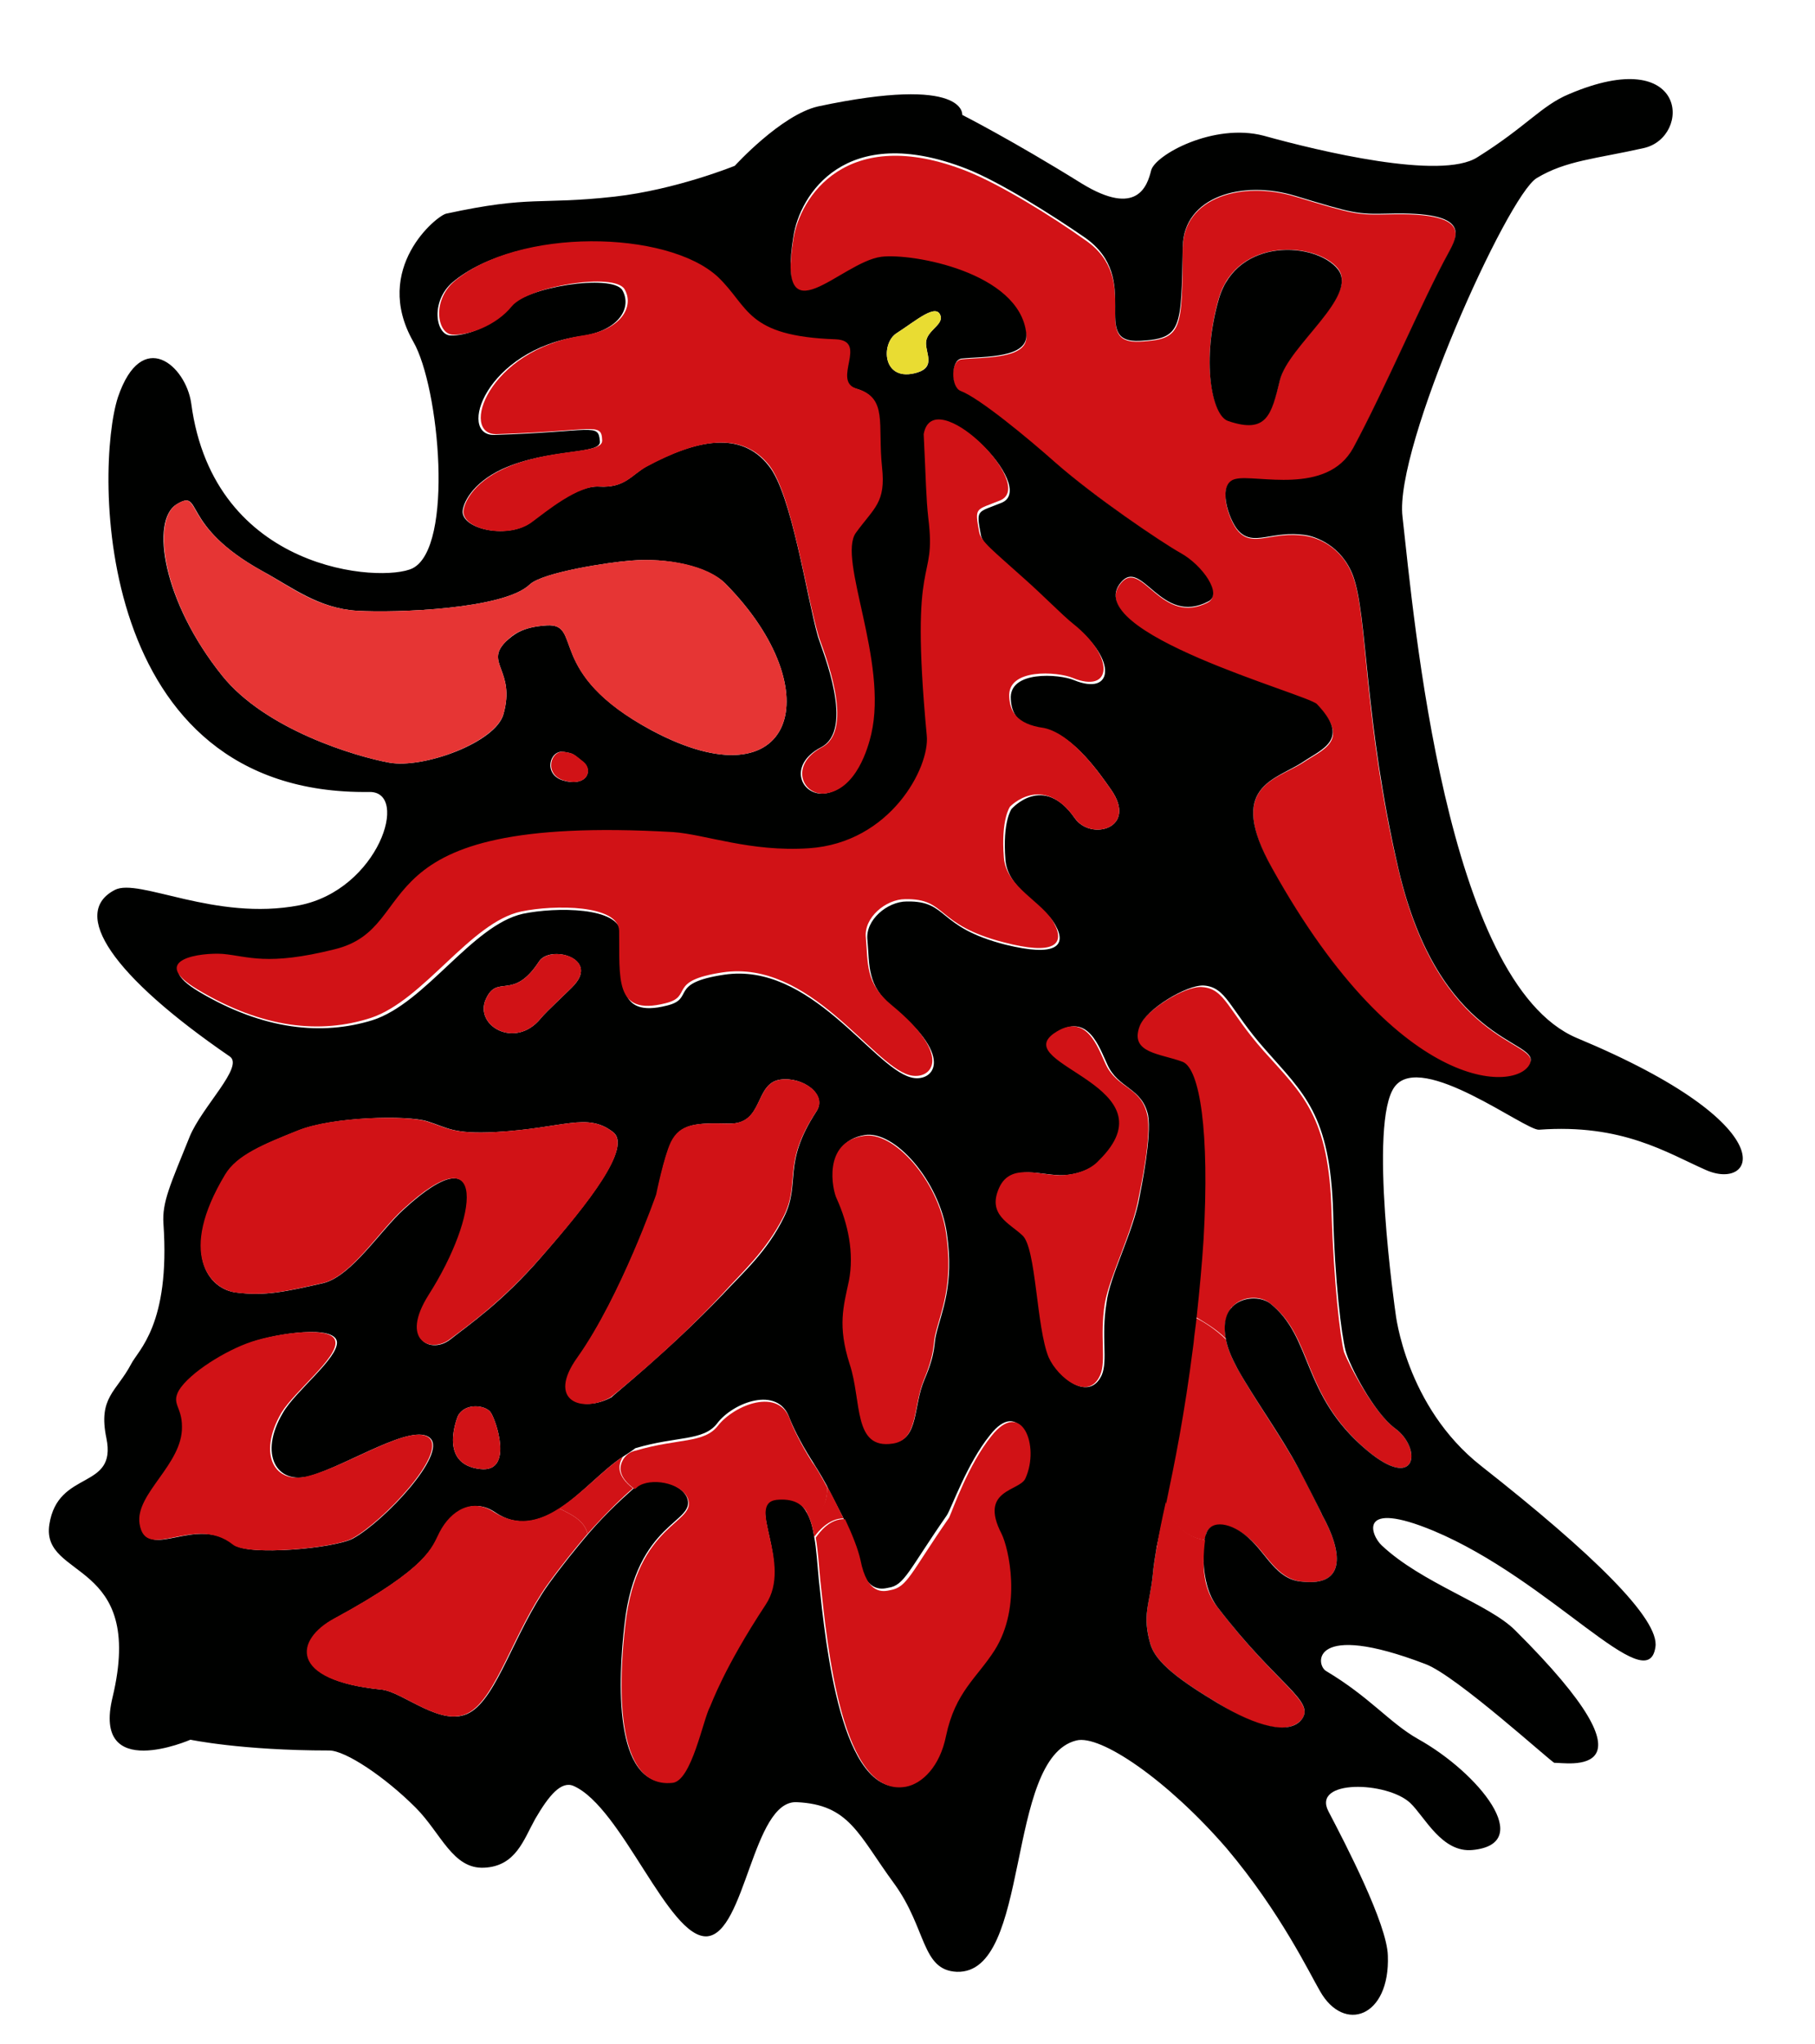 <svg xmlns="http://www.w3.org/2000/svg" xml:space="preserve" id="Layer_1" x="0" y="0" style="enable-background:new 0 0 235.4 265.1" version="1.1" viewBox="0 0 235.4 265.1"><style>.st0{fill:#d11216}.st1{fill:#000100}</style><g id="XMLID_2_"><path d="M147.9 44.3c5.5-.3 5.4-1.5 5.5-12.2.1-6.5 7.7-8.7 14.6-6.6 7.6 2.3 8 2.4 12.1 2.3 10.8-.3 9 2.8 7.7 5.2-3.3 6-8.1 17.4-12.3 25.2-3.3 6.2-12.5 3.4-15.2 4-2.6.5-.9 5.4.3 6.7 2 2.2 4.3-.1 8.8.6 1.2.2 4.6 1.2 6.1 5.3 1.9 5.2 1.3 18.7 5.9 38.1 5.3 22.5 17.9 22 17.1 24.9-1 3.8-16.7 5.1-33.5-25.1-6-10.8.4-11.5 4-13.8 2.5-1.7 6.3-2.8 1.8-7.5-1.3-1.3-31-9.3-25.4-15.8 2.7-3.2 5.2 5.7 11.3 2.5 1.8-1-.8-4.8-3.6-6.3-2.5-1.4-11.2-7.4-16.2-11.7-3.6-3.2-9.9-8.4-12.3-9.3-1.3-.5-1.4-4 .1-4.2 2.9-.3 8.7 0 8.4-3.1-.9-7.9-14.8-10.4-18.8-9.9-5.3.7-13.6 10.9-11.4-2.6.8-5.3 6.8-15 22.5-8.8 4.3 1.7 11.1 5.9 15.3 8.9 7.7 5.2.4 13.6 7.2 13.2zm10.2-5.7c-2.3 7.9-1 15.2 1.2 15.9 5 1.6 5.6-.9 6.7-5.3 1.1-4.5 10.3-10.9 7.5-14.4-2.8-3.4-13-4.1-15.4 3.8z" class="st0"/><path d="M173.5 34.9c2.8 3.5-6.4 9.9-7.5 14.4-1.1 4.5-1.7 7-6.7 5.3-2.2-.7-3.5-8-1.2-15.9 2.4-8 12.6-7.3 15.4-3.8z" class="st1"/><path d="M180.9 185.2c3.6 2.6 2.9 8.4-3.7 2.8-8.5-7.3-6.8-14.6-12.5-19-1.2-1-3.6-1-4.9.5-4-1.3-3.8-8.6-3.8-8.6h-.1c.8-13.9-.5-22.1-2.7-23-2.8-1.1-6.9-1.2-5.6-4.6.8-2.2 6.1-5.5 8.3-5.3 3 .2 3.3 3 8 8.3 5 5.6 8.5 8.4 8.8 21 .3 9.1 1.1 16 1.6 18 .7 1.8 3.9 7.9 6.6 9.9zM157.9 208.4c7.8 10.2 12.8 12.3 10.9 14.6-1.7 2-5.9 1-10.8-2.1-5-3-8.1-5.3-8.8-7.7-1.1-3.8-.1-5.2.3-8.9.1-1.2.3-2.3.5-3.6 3.1.7 5 1.4 6.1 1.9 0 1.9.4 4.1 1.8 5.8z" class="st0"/><path d="M159 173.6c-1.3-1.3-2.9-2.2-3.9-2.8.4-3.6.7-7 .9-10.1h.1s-.2 7.4 3.8 8.6c-.8 1-1.3 2.4-.9 4.3z" class="st0"/><path d="M154.7 174.3c.1-1.2.3-2.3.4-3.4 1 .5 2.6 1.5 3.9 2.8.2 1.1.7 2.3 1.5 3.8 2.3 4.1 5.6 8.7 7.9 12.9.6 1 3 5.8 3.1 6.1 2.5 4.5 3.3 9.3-2.7 8.6-3.3-.4-4.5-3.7-6.9-5.7-2.1-1.8-4.9-2.4-5.5-.4 0 .2-.1.4-.2.7-3.3-.5-4.6-3.2-5.1-4.9 1.1-4.8 2.4-11 3.6-20.5z" class="st0"/><path d="M156.2 199.7c.1-.3.1-.5.2-.7.6-2.1 3.4-1.5 5.5.4 2.4 2.1 3.6 5.4 6.9 5.7 6 .7 5.2-4.1 2.7-8.6-.1-.3-2.5-5-3.1-6.1-2.3-4.3-5.6-8.8-7.9-12.9-.8-1.5-1.3-2.7-1.5-3.8-.4-2 0-3.4.8-4.2 1.3-1.4 3.7-1.4 4.9-.5 5.6 4.4 4 11.8 12.5 19 6.6 5.6 7.3-.2 3.7-2.8-2.7-2-5.9-8.1-6.4-10.1s-1.4-8.9-1.6-18c-.4-12.6-3.8-15.3-8.8-21-4.7-5.3-5-8.1-8-8.3-2.2-.1-7.5 3.1-8.3 5.3-1.3 3.5 2.7 3.5 5.6 4.6 2.2.9 3.5 9 2.7 23-.2 3.1-.5 6.4-.9 10.1-.1 1.1-.3 2.2-.4 3.4-1.2 9.5-2.5 15.7-3.5 20.5-.5 2.2-.9 4.2-1.3 6-.2 1.2-.4 2.4-.5 3.6-.4 3.8-1.4 5.1-.3 8.9.7 2.4 3.8 4.7 8.8 7.7 5 3 9.2 4.1 10.8 2.1 1.9-2.4-3.1-4.4-10.9-14.6-1.3-1.7-1.7-3.9-1.8-5.8-.1-1.1 0-2.2.1-2.9zM119 48.3c2.3-.7 1.1-2.4 1.1-3.8 0-1.6 2.2-2.3 1.9-3.5-.5-1.8-3.2.6-5.7 2.2-2.1 1.3-1.9 6.5 2.7 5.1zm5.7-1.8c-1.4.2-1.4 3.7-.1 4.2 2.4.9 8.7 6.1 12.3 9.3 5 4.4 13.7 10.3 16.2 11.7 2.9 1.6 5.5 5.4 3.6 6.3-6.1 3.2-8.6-5.7-11.3-2.5-5.6 6.5 24.1 14.5 25.4 15.8 4.4 4.6.7 5.8-1.8 7.5-3.6 2.4-10 3.1-4 13.8 16.8 30.2 32.5 28.9 33.5 25.1.8-2.9-11.8-2.4-17.1-24.9-4.5-19.4-4-32.9-5.9-38.1-1.5-4-4.9-5.1-6.1-5.3-4.5-.7-6.8 1.6-8.8-.6-1.2-1.3-2.9-6.2-.3-6.7 2.6-.6 11.8 2.2 15.2-4 4.2-7.8 9-19.2 12.3-25.2 1.3-2.4 3.1-5.5-7.7-5.2-4.1.1-4.5 0-12.1-2.3-6.9-2.1-14.5.1-14.6 6.6-.2 10.6-.1 11.9-5.5 12.2-6.8.4.5-8-7.2-13.4-4.2-2.9-11-7.2-15.3-8.9-15.8-6.2-21.7 3.4-22.5 8.8-2.2 13.6 6.1 3.3 11.4 2.6 4-.5 17.9 2 18.8 9.9.4 3.3-5.5 3-8.4 3.3zM59.4 183.6s-2.7 6.3 2.9 6.9c4.4.5 2-6.5 1.3-7.4-.7-.9-3.3-1.2-4.2.5zm21.4 5.3c-2.5 1.6-5.3 4.8-8.3 6.8-2.6 1.6-5.4 2.4-8.3.4-2.8-1.9-5.6-.2-7.1 2.6-1 1.9-1.4 4.5-13.7 11.2-4.9 2.7-6 8 6.1 9.2 2.8.3 7.8 5 11.4 3 3.6-2 5.8-10.4 10.2-16.6 1.8-2.5 3.6-4.7 5.2-6.6 2.6-3 4.9-5 5.9-5.9.1-.1.3-.2.4-.3 1.6-1.2 5.6-.6 6.5 1.5 1.3 3.3-6.6 3-8.1 16.4-.8 6.9-1.6 21.3 6.1 20.5 2.6-.3 4-8.3 4.9-9.9.2-.4 1.9-5 7.2-13.2 3.6-5.5-2.5-13.2 1.4-13.6 2.1-.3 3.3.4 4 1.7.5.8.8 1.9 1 3.2.3 1.6.4 3.5.6 5.6.9 8.5 2.9 28.2 11.1 26.7 2.1-.4 4.4-2.6 5.2-6.6 1.2-5.7 4-7.5 6.3-11.1 3.7-5.7 1.9-13.3.9-15.1-2.9-5.8 2.4-5.4 3.1-7.2 1.8-4.2-.6-10.4-4.4-5.5-3 3.7-5 9.5-5.6 10.4-5 7.2-5.5 9.1-7.6 9.4-.9.2-3 .6-3.9-3.9-.3-1.4-1.1-3.3-2-5.3-.7-1.4-1.5-2.9-2.1-4.1-.8-1.5-1.6-2.7-1.9-3.2-1.6-2.5-2.6-4.7-2.9-5.5-1.5-4.3-7.4-2-9.4.7-1.8 2.3-5.2 1.6-10.6 3.2-.5.4-1 .7-1.6 1.1zM65.2 60.8c-4.1 1.9-5.2 4.6-5.2 5.6.1 2.3 6 3.5 8.9 1.3 1.9-1.4 5.9-4.8 8.8-4.6 3.3.2 4.2-1.5 6.1-2.6 6.5-3.5 12.3-4.7 15.9-.1 3 3.7 4.9 16.9 6.4 22.2.6 1.9 4.8 12 .4 14.3-4.4 2.3-2.6 6.3.4 6 4.1-.5 5.6-6 6-7.7 2.2-9.5-4.4-22.8-2-26.1 2.4-3.4 3.9-3.9 3.4-8.5-.6-5.6.8-9-3.3-10.2-3.4-1 1.6-6.2-2.8-6.3-11.7-.4-11.1-4.2-15.3-8.1-6.5-6.1-25.8-6.4-34.2.6-2.9 2.5-2.2 6.8-.3 6.9s5.5-1.1 7.7-3.7c2.1-2.6 13.2-4.3 14.6-2.2 1.3 2.2-.3 5.3-5.4 6-12.4 1.8-16 12.9-11.2 12.8 12.8-.4 13.5-1.6 13.7.8.3 1.8-6.6.9-12.6 3.6zM34.1 74.1c-10.9-6-7.7-10.8-11.2-8.7-3.4 2.1-1.8 12.6 5.9 22.2 5.6 7 17.3 10.5 21.7 11.3 4.4.8 13.8-2.6 14.8-6.3 1.6-5.7-2.5-6.6.3-9.4 1-.9 2.1-1.9 5.3-2.1 4.8-.3-.3 6.1 13.6 13.6 18.5 9.9 23.4-5 9.6-19-2.3-2.3-7.6-3.4-12.3-3-2.7.2-11.4 1.5-13.1 3.1-3.3 3.2-17.3 3.7-22.4 3.4-5-.3-8.5-3.1-12.2-5.1zm-9.3-21.8c2.9 22 24.8 23.3 28.7 21.4 5.4-2.7 3.5-23.5.1-29.4-5.4-9.5 3.1-16.4 4.3-16.6 11.1-2.4 11.9-1.1 21.8-2.2 8-.9 15.6-4 15.6-4s6-6.6 10.8-7.7c19.3-4.1 18.7 1.1 18.7 1.1s6.5 3.3 15.5 8.9c7.2 4.4 8.5.3 9-1.7s8.1-6.2 14.6-4.5c7.2 2 23 5.8 27.7 2.8 6.4-4 8.3-6.7 11.9-8.2 15.5-6.6 15.9 5.6 9.7 7-6.2 1.4-10.1 1.6-13.9 3.9S180.8 58 181.9 67c1.5 13.3 5.6 60.4 22.6 67.6 27.6 11.5 23.1 20 16.7 17.1-5-2.2-10.8-6-21.6-5.2-1.8.1-15.2-10.2-18.7-5.6s.1 29.4.1 29.4 1.3 12.1 11.1 19.8c14.5 11.4 23.2 19.9 22.6 23.5-1 6.9-13.5-8.7-28.8-15.1-9.9-4.1-8.1.6-6.7 1.9 5.2 4.9 13.9 7.6 17.3 11 19.9 19.8 6.4 17.1 5.1 17.2-.3 0-12.7-11.3-16.7-12.8-14.9-5.7-14.3.1-12.9.9 5.7 3.4 8.2 6.7 11.9 8.8 7.9 4.4 15.3 13.6 7.1 14.4-4 .4-6.2-4.3-8.1-6.1-3-2.8-12.8-3.1-10.6 1.1 2.2 4.2 7.6 14.6 7.7 18.7.3 8-5.7 10.1-8.8 4.6-1.3-2.2-5.1-10.2-12.1-18.5-7.7-8.9-16.4-14.8-19.5-14-9.3 2.3-5.8 30.3-15.5 30-4.6-.2-3.9-5.6-8.1-11.4-4.7-6.4-5.8-10.3-12.7-10.6-5.7-.2-6.6 17-11.6 17.4-5 .3-11-16.7-17.3-19.5-1.6-.7-3.2 1.2-5 4.3-1.5 2.7-2.5 6.1-6.6 6.3-4.1.2-5.6-4.5-8.9-7.8-4-4-9.1-7.4-11.2-7.4-11.4 0-18-1.4-18-1.4s-12.8 5.6-10.1-5.5c4.3-18-9.3-15.2-8.2-22.4 1.1-7.2 8.8-4.4 7.4-11.2-1.1-5.3 1.3-6 3.2-9.6.9-1.8 5.1-5.1 4.2-18.2-.2-2.8.9-5.1 3.4-11.3 1.6-3.9 7.1-9.1 5.2-10.4-15.3-10.5-20.7-18.6-14.9-21.6 3.1-1.6 13 4.1 23.9 2 10.3-2 14.4-14.8 9.1-14.7-35.9.5-35.6-42-32.6-51.2 3.1-9.1 8.8-4.1 9.5.8zm21 147.2c4-2.2 12.2-10.9 10-13-2.2-2.1-10.7 3.5-15.6 4.9-4.3 1.2-6.7-2.8-3.5-8.2 1.6-2.8 7.2-7.1 7-9.2-.3-2.2-7.6-1.1-10.9 0-3.3 1.1-8 4-9.4 6.3-1.1 1.7.4 2.1.4 4.7.1 4.9-6.2 8.7-5.5 12.6.8 5.1 7.1-1.3 12.1 2.7 1.7 1.5 13 .5 15.4-.8zm102-44.3c.2-1.1 1.6-7.9 1.1-10.6-.8-3.6-3.9-3.4-5.3-6.6-1-2.1-2.5-6.9-6.7-4-5.9 4.1 15.7 6.8 5.8 16.5-1 1-2.7 1.8-4.8 1.9-2.7.1-6.6-1.6-8.1 1.6-1.6 3.5 1.3 4.6 3 6.2 1.8 1.6 1.8 11.9 3.4 15.8 1.2 2.8 5.1 5.8 6.7 2.3.8-1.9-.1-4.9.6-9.3.4-3.5 3.5-9.2 4.3-13.8zm-8.4-49.1c2.1 3 8.2 1.3 4.7-3.7-1.2-1.7-4.9-7.2-8.5-7.7-3.7-.5-4.4-2.3-4.5-4-.3-3.8 6.3-3.3 8.2-2.5 5.1 2.1 5.6-2.6.1-7-1.5-1.2-3.8-3.6-6.4-5.9-4-3.6-5.6-4.7-5.8-6-.6-3.3-.5-2.8 2.7-4.1 4.9-2-8.7-15.5-9.9-8.6.3 6.1.3 8.3.6 10.9 1 8.8-2.5 3.7-.2 28.2.4 4.1-4.7 13.9-15.3 14.6-7.6.5-13.4-1.8-17.6-2.1-41.7-2.4-32 12.3-43.9 15.2-8.8 2.2-11.2.8-14.5.6-2.9-.3-9.8.7-3.3 4.6 8.4 5 16 5.7 22.5 3.7 6.9-2.2 12.9-12.3 19.5-13.8 4.3-.9 12.6-.9 12.7 2.5.2 6.1-.7 11.1 6 9.4 3.7-.9.1-2.9 7.4-4 11.2-1.7 19.2 11.9 24.2 13.3 2.7.8 6.1-2.3-2.3-9.1-3.4-2.8-3-5.4-3.3-8.7-.3-2.6 2.6-5 5.1-5 5.5-.1 3.8 3.3 12.8 5.6 6.5 1.6 8 .2 6.5-2.5-1.5-2.8-6.2-4.6-6.5-8.5-.4-5 .8-6.6.8-6.6s4.1-4.7 8.2 1.2zm-18 67c.7-3 2.4-6.4 1.4-13.2-1-6.8-6.8-13.4-10.7-12.7-5.3.9-3.9 7.2-3.5 8.1 1.5 3.3 2.4 7.2 1.6 10.7-.6 3.3-1.4 5.8.1 10.8 1.5 4.8.4 11.1 5.6 10.3 3.3-.5 2.5-4.7 4-8.2 1.5-3.5 1.2-4.6 1.5-5.8zm-15.5-29c1.4-2.2-1.8-4.5-4.7-4.1-3.4.5-2.1 5.8-6.6 5.7-4.3-.1-6.3 0-7.5 2.4-1 1.9-1.9 6.8-1.9 6.8S80.5 168.1 75 176c-4 5.7.6 7.2 4.3 5.2 0-.1 7.4-6 14.4-13.3 2.8-3 5.8-5.6 8-10.1s-.3-6.8 4.2-13.7zM73 101.2c3.1.9 4-1.3 2.6-2.4-1.3-1.1-1.3-1.1-2.5-1.3-1.8-.3-2.7 2.9-.1 3.7zM70.2 163c6.2-7.1 11.8-14.3 9.3-16.2-3.4-2.6-6.3-.5-15.2 0-5.6.3-6.3-.6-8.9-1.4-2.6-.8-12.2-.6-16.7 1.2-4.5 1.8-7.9 3.2-9.4 5.7-6.2 10.4-2.1 14.9 1.3 15.3 3.8.5 6.4-.1 11.3-1.2 3.7-.9 7.4-6.8 10.5-9.6 11-10.1 9.8.9 3.3 11.1-3.8 6 .3 7.7 2.7 5.8s6.7-4.8 11.8-10.7zm4.3-35.3c3.1-3.5-3.2-5.2-4.6-3-3.4 5.2-5.4 1.5-6.9 4.9-1.5 3.4 3.8 6.5 7.1 2.5.8-1 3.8-3.7 4.4-4.4z" class="st1"/><path d="M151.2 194.8c.5 1.7 1.8 4.4 5.1 4.9-.1.7-.2 1.8-.2 3-1.1-.5-3-1.1-6.1-1.9.3-1.8.7-3.8 1.2-6zM144.1 102.4c3.5 5-2.6 6.7-4.7 3.7-4.2-5.9-8.4-1.5-8.4-1.5s-1.2 1.6-.8 6.6c.3 3.9 5 5.7 6.5 8.5s0 4.2-6.5 2.5c-9-2.3-7.3-5.7-12.8-5.6-2.5 0-5.4 2.4-5.1 5 .3 3.3-.1 5.9 3.3 8.7 8.4 6.9 5 9.9 2.3 9.1-4.9-1.4-12.9-15-24.2-13.3-7.3 1.1-3.7 3.1-7.4 4-6.7 1.7-5.9-3.3-6-9.4-.1-3.4-8.4-3.4-12.7-2.5C61 119.6 55 129.7 48.1 132c-6.5 2.1-14 1.4-22.5-3.7-6.5-3.9.5-4.8 3.3-4.6 3.3.3 5.7 1.6 14.5-.6 11.9-2.9 2.2-17.6 43.9-15.2 4.2.3 10 2.6 17.6 2.1 10.6-.7 15.7-10.5 15.3-14.6-2.3-24.5 1.3-19.3.2-28.2-.3-2.7-.3-4.8-.6-10.9 1.2-6.8 14.8 6.6 9.9 8.6-3.2 1.3-3.3.8-2.7 4.1.2 1.2 1.8 2.4 5.8 6 2.6 2.3 4.9 4.7 6.4 5.9 5.5 4.4 5 9.1-.1 7-1.9-.8-8.5-1.3-8.2 2.5.1 1.7.8 3.5 4.5 4 3.8.8 7.5 6.3 8.7 8zM148.8 144.6c.6 2.7-.9 9.6-1.1 10.6-.8 4.6-3.8 10.3-4.4 13.8-.7 4.3.2 7.4-.6 9.3-1.5 3.5-5.5.4-6.7-2.3-1.6-3.9-1.6-14.2-3.4-15.8-1.7-1.6-4.6-2.7-3-6.2 1.5-3.3 5.4-1.5 8.1-1.6 2.1-.1 3.8-.8 4.8-1.9 9.9-9.7-11.6-12.4-5.8-16.5 4.2-2.9 5.7 1.9 6.7 4 1.5 3.2 4.6 2.9 5.4 6.6z" class="st0"/><path d="M122 41c.3 1.2-1.9 1.9-1.9 3.5 0 1.4 1.2 3-1.1 3.8-4.6 1.4-4.8-3.8-2.7-5.1 2.5-1.6 5.2-4 5.7-2.2z" style="fill:#e9dc32"/><path d="M128.6 186.2c3.9-4.9 6.3 1.3 4.4 5.5-.7 1.7-6.1 1.4-3.1 7.2.9 1.8 2.7 9.4-.9 15.1-2.3 3.6-5.1 5.4-6.3 11.1-.8 4-3.1 6.2-5.2 6.6-8.3 1.5-10.2-18.2-11.1-26.7-.2-2-.3-3.9-.6-5.6.5-.7 1.8-2.5 3.8-2.4.9 1.9 1.7 3.9 2 5.3.9 4.6 3 4.1 3.9 3.9 2.2-.4 2.6-2.2 7.6-9.4.5-1.1 2.5-6.9 5.5-10.6zM111.1 50.4c4.1 1.2 2.7 4.6 3.3 10.2.5 4.6-1 5.2-3.4 8.5-2.4 3.4 4.2 16.6 2 26.1-.4 1.7-1.9 7.2-6 7.7-2.9.3-4.7-3.7-.4-6 4.4-2.3.2-12.5-.4-14.3-1.6-5.3-3.5-18.4-6.4-22.2-3.6-4.6-9.4-3.4-15.9.1-1.9 1-2.8 2.8-6.1 2.6-2.8-.2-6.9 3.2-8.8 4.6-2.9 2.2-8.8 1.1-8.9-1.3 0-1 1.1-3.7 5.2-5.6 6-2.8 12.9-1.8 12.8-3.7-.1-2.4-.9-1.2-13.7-.8-4.8.1-1.2-10.9 11.2-12.8 5-.7 6.7-3.8 5.4-6-1.3-2.2-12.4-.4-14.6 2.2-2.1 2.6-5.7 3.8-7.7 3.7s-2.7-4.4.2-6.9c8.3-7 27.6-6.7 34.2-.6 4.1 3.9 3.6 7.7 15.3 8.1 4.3.2-.6 5.4 2.7 6.4zM122.7 159.9c1 6.8-.7 10.2-1.4 13.2-.3 1.2 0 2.3-1.5 5.9-1.4 3.5-.7 7.7-4 8.2-5.2.8-4-5.5-5.6-10.3-1.6-5-.8-7.5-.1-10.8.7-3.6-.1-7.4-1.6-10.7-.5-1-1.9-7.3 3.5-8.1 3.9-.7 9.7 5.8 10.7 12.6zM101.2 140c2.9-.4 6.2 1.9 4.7 4.1-4.6 6.9-2 9.2-4.3 13.7s-5.3 7.1-8 10.1c-6.9 7.4-14.4 13.3-14.4 13.3-3.7 2.1-8.4.5-4.3-5.2 5.6-7.9 10.2-21.1 10.2-21.1s1-4.9 1.9-6.8c1.2-2.4 3.2-2.5 7.5-2.4 4.6.1 3.3-5.2 6.7-5.7z" class="st0"/><path d="M107.3 192.8c.7 1.2 1.4 2.7 2.1 4.1-1.9 0-3.3 1.7-3.8 2.4-.2-1.3-.5-2.4-1-3.2 2.7.7 2.7-2.9 2.7-3.3z" class="st0"/><path d="M94.1 75.7c13.8 14 8.9 28.9-9.6 19-13.9-7.4-8.8-13.9-13.6-13.6-3.2.2-4.4 1.2-5.3 2.1-2.8 2.8 1.3 3.7-.3 9.4-1.1 3.7-10.4 7.1-14.8 6.3-4.4-.8-16.1-4.3-21.7-11.3-7.7-9.6-9.2-20.1-5.9-22.2 3.4-2.1.3 2.7 11.2 8.7 3.6 2 7.1 4.8 12.2 5.1 5.1.3 19.1-.2 22.4-3.4 1.7-1.6 10.3-2.9 13.1-3.1 4.7-.4 10 .6 12.3 3z" style="fill:#e63534"/><path d="M75.7 98.8c1.3 1.1.4 3.3-2.6 2.4-2.6-.8-1.7-4 .1-3.7 1.2.2 1.1.2 2.5 1.3zM79.5 146.8c2.5 2-3.1 9.2-9.3 16.2-5.1 5.8-9.5 8.9-11.9 10.7s-6.5.2-2.7-5.8c6.5-10.2 7.7-21.2-3.3-11.1-3.1 2.8-6.8 8.8-10.5 9.6-4.9 1.1-7.5 1.7-11.3 1.2-3.3-.5-7.5-5-1.3-15.3 1.5-2.5 4.9-3.9 9.4-5.7 4.4-1.8 14-2 16.7-1.2 2.6.8 3.4 1.7 8.9 1.4 9-.5 11.9-2.6 15.3 0zM82.5 188.1c5.4-1.6 8.8-.9 10.6-3.2 2.1-2.7 8-5.1 9.4-.7.3.8 1.3 3 2.9 5.5.4.5 1.1 1.7 1.9 3.2 0 .4 0 4-2.6 3.3-.7-1.3-2-1.9-4-1.7-4 .5 2.2 8.2-1.4 13.6-5.4 8.2-7 12.8-7.2 13.2-.9 1.6-2.4 9.7-4.9 9.9-7.7.8-6.9-13.7-6.1-20.5 1.5-13.4 9.4-13.1 8.1-16.4-.9-2.1-4.9-2.7-6.5-1.5-.1.1-.2.2-.4.3-2.2-1.6-2.1-3-1.3-4.1.4-.5.9-.8 1.5-.9z" class="st0"/><path d="M80.8 188.9c-.7 1.1-.8 2.5 1.3 4.1-1.1.9-3.3 3-5.9 5.9-.4-1.8-2.3-2.6-3.7-3.3 3-1.9 5.8-5.1 8.3-6.7zM69.9 124.7c1.5-2.2 7.7-.5 4.6 3-.6.7-3.6 3.4-4.4 4.4-3.3 4-8.6.9-7.1-2.5s3.5.3 6.9-4.9z" class="st0"/><path d="M72.5 195.6c1.4.7 3.3 1.5 3.7 3.3-1.6 1.9-3.4 4.1-5.2 6.6-4.4 6.2-6.6 14.6-10.2 16.6-3.6 2-8.6-2.8-11.4-3-12.1-1.2-11.1-6.5-6.1-9.2 12.4-6.7 12.7-9.3 13.7-11.2 1.5-2.9 4.3-4.5 7.1-2.6 3 1.9 5.8 1.2 8.4-.5zM63.6 183.1c.7.9 3.1 7.9-1.3 7.4-5.6-.6-2.9-6.9-2.9-6.9.9-1.7 3.5-1.4 4.2-.5zM55.7 186.5c2.2 2.1-6 10.8-10 13-2.4 1.3-13.7 2.3-15.5.8-5-4-11.3 2.4-12.1-2.7-.6-3.9 5.6-7.7 5.5-12.6 0-2.6-1.4-2.9-.4-4.7 1.4-2.3 6.1-5.2 9.4-6.3 3.3-1.1 10.7-2.2 10.9 0 .3 2.1-5.3 6.4-7 9.2-3.2 5.5-.8 9.4 3.5 8.2 5.1-1.3 13.5-7 15.7-4.9z" class="st0"/></g></svg>